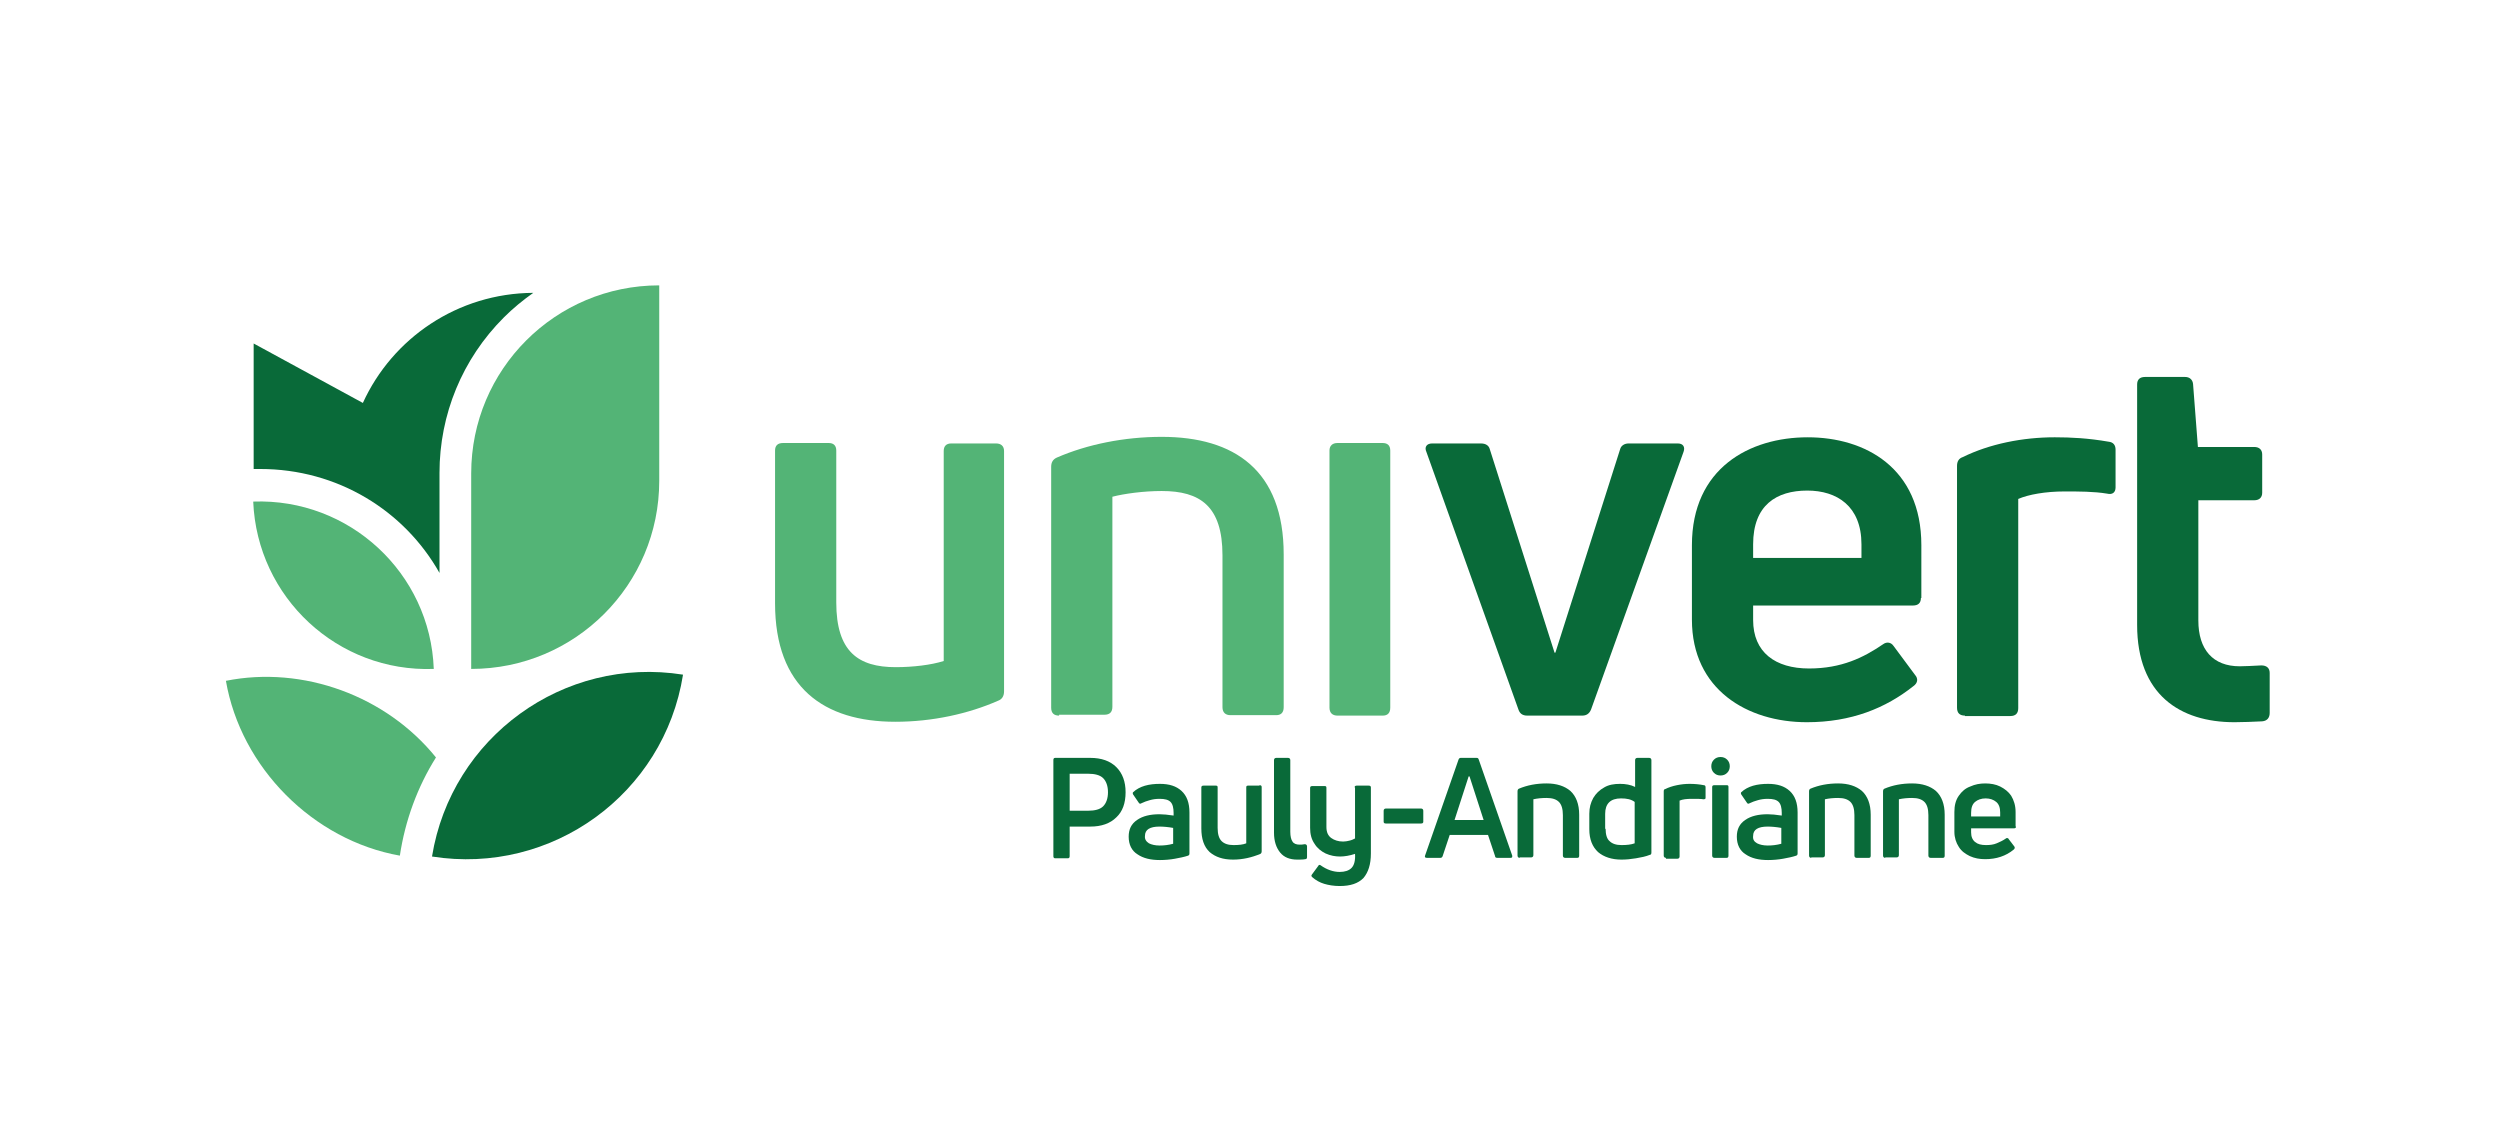 <?xml version="1.0" encoding="utf-8"?>
<!-- Generator: Adobe Illustrator 26.1.0, SVG Export Plug-In . SVG Version: 6.00 Build 0)  -->
<svg version="1.1" id="Calque_1" xmlns="http://www.w3.org/2000/svg" xmlns:xlink="http://www.w3.org/1999/xlink" x="0px" y="0px"
	 viewBox="0 0 567.7 259.1" style="enable-background:new 0 0 567.7 259.1;" xml:space="preserve">
<style type="text/css">
	.st0{fill:#096A39;}
	.st1{fill:#53B476;}
</style>
<g>
	<path class="st0" d="M247.6,172.1c2.5,0,4.5,0.7,5.9,2.1c1.4,1.4,2.1,3.3,2.1,5.7c0,2.5-0.7,4.4-2.1,5.7c-1.4,1.4-3.4,2.1-5.9,2.1
		h-4.7v6.7c0,0.3-0.1,0.5-0.4,0.5h-2.9c-0.3,0-0.4-0.2-0.4-0.5v-21.8c0-0.3,0.1-0.5,0.4-0.5H247.6z M247.1,184.1
		c1.5,0,2.7-0.3,3.4-1c0.7-0.7,1.1-1.8,1.1-3.2c0-1.4-0.4-2.5-1.1-3.2c-0.7-0.7-1.9-1-3.4-1h-4.2v8.4H247.1z"/>
	<path class="st0" d="M263.4,178c2.1,0,3.7,0.5,4.9,1.6c1.2,1.1,1.8,2.7,1.8,4.9v9.3c0,0.3-0.1,0.4-0.3,0.5c-0.9,0.3-1.9,0.5-3,0.7
		c-1.1,0.2-2.3,0.3-3.4,0.3c-2.1,0-3.8-0.4-5.1-1.3c-1.3-0.8-2-2.2-2-4c0-1.7,0.6-2.9,1.9-3.8c1.3-0.9,3-1.3,5.1-1.3
		c0.8,0,1.9,0.1,3.2,0.3v-0.6c0-1.1-0.2-2-0.7-2.5c-0.5-0.5-1.3-0.7-2.5-0.7c-0.8,0-1.5,0.1-2.2,0.3c-0.7,0.2-1.3,0.4-1.9,0.7
		c-0.1,0.1-0.2,0.1-0.3,0.1c-0.1,0-0.3-0.1-0.3-0.2l-1.3-1.9c-0.1-0.2-0.1-0.4,0-0.5C258.8,178.5,260.9,178,263.4,178z M260.9,191.5
		c0.6,0.3,1.4,0.5,2.4,0.5c1,0,2-0.1,3.1-0.4V188c-1.1-0.2-2.2-0.3-3.1-0.3c-2.2,0-3.3,0.7-3.3,2.1
		C259.9,190.6,260.3,191.1,260.9,191.5z"/>
	<path class="st0" d="M286,178.3c0.3,0,0.5,0.1,0.5,0.4v14.6c0,0.3-0.1,0.5-0.3,0.6c-1.9,0.8-4,1.3-6.2,1.3c-2.3,0-4-0.6-5.3-1.7
		c-1.3-1.2-1.9-3-1.9-5.4v-9.3c0-0.3,0.2-0.4,0.5-0.4h2.8c0.3,0,0.4,0.1,0.4,0.4v9.2c0,1.4,0.3,2.4,0.9,3c0.6,0.6,1.5,0.9,2.7,0.9
		c1.2,0,2.2-0.1,2.9-0.4v-12.7c0-0.3,0.1-0.4,0.4-0.4H286z"/>
	<path class="st0" d="M294.6,195.2c-1.7,0-3-0.5-3.9-1.6c-0.9-1.1-1.4-2.6-1.4-4.5v-16.5c0-0.3,0.2-0.5,0.5-0.5h2.7
		c0.3,0,0.5,0.2,0.5,0.5v16.3c0,1,0.2,1.8,0.5,2.2c0.3,0.5,0.9,0.7,1.6,0.7c0.3,0,0.7,0,1.2-0.1c0.3,0,0.5,0.2,0.5,0.5v2.4
		c0,0.3-0.1,0.5-0.4,0.5C295.9,195.2,295.3,195.2,294.6,195.2z"/>
	<path class="st0" d="M307.6,178.8c0-0.3,0.2-0.4,0.5-0.4h2.7c0.3,0,0.5,0.1,0.5,0.4v15c0,2.5-0.6,4.3-1.7,5.6
		c-1.2,1.2-2.9,1.8-5.4,1.8c-1.3,0-2.5-0.2-3.5-0.5c-1-0.3-1.9-0.8-2.7-1.5c-0.1-0.1-0.2-0.2-0.2-0.3c0-0.1,0-0.2,0.1-0.3l1.4-1.9
		c0.1-0.2,0.2-0.3,0.3-0.3c0.1,0,0.2,0,0.3,0.1c1.4,1,2.9,1.5,4.3,1.5c1.2,0,2.1-0.3,2.7-0.9c0.6-0.6,0.9-1.7,0.8-3.2
		c-1.2,0.4-2.4,0.6-3.4,0.6c-1.1,0-2.2-0.2-3.3-0.7c-1-0.5-1.9-1.2-2.5-2.2c-0.7-1-1-2.2-1-3.6v-9.1c0-0.3,0.2-0.4,0.5-0.4h2.8
		c0.3,0,0.4,0.1,0.4,0.4v8.9c0,1.2,0.4,2,1.1,2.5c0.7,0.5,1.6,0.8,2.7,0.8c0.5,0,1-0.1,1.4-0.2c0.5-0.1,0.9-0.3,1.3-0.5V178.8z"/>
	<path class="st0" d="M314.7,187c-0.3,0-0.5-0.1-0.5-0.4v-2.5c0-0.3,0.2-0.5,0.5-0.5h8c0.3,0,0.5,0.2,0.5,0.5v2.5
		c0,0.3-0.2,0.4-0.5,0.4H314.7z"/>
	<path class="st0" d="M324,194.8c-0.4,0-0.5-0.2-0.4-0.5l7.6-21.8c0.1-0.3,0.3-0.4,0.5-0.4h3.6c0.3,0,0.4,0.1,0.5,0.4l7.6,21.8
		c0,0,0,0.1,0,0.2c0,0.2-0.1,0.3-0.4,0.3H340c-0.3,0-0.5-0.1-0.5-0.4l-1.6-4.8h-8.7l-1.6,4.8c-0.1,0.3-0.3,0.4-0.5,0.4H324z
		 M333.5,176.3l-3.2,9.9h6.6l-3.2-9.9H333.5z"/>
	<path class="st0" d="M345.1,194.8c-0.3,0-0.5-0.2-0.5-0.5v-14.6c0-0.3,0.1-0.5,0.3-0.6c1.9-0.8,4-1.2,6.3-1.2
		c2.3,0,4.1,0.6,5.4,1.7c1.3,1.2,2,3,2,5.4v9.3c0,0.3-0.1,0.5-0.4,0.5h-2.8c-0.3,0-0.5-0.2-0.5-0.5v-9.2c0-1.4-0.3-2.4-0.9-3
		c-0.6-0.6-1.5-0.9-2.8-0.9c-1.1,0-2.1,0.1-3,0.3v12.7c0,0.3-0.2,0.5-0.5,0.5H345.1z"/>
	<path class="st0" d="M371.3,172.6c0-0.3,0.2-0.5,0.5-0.5h2.7c0.3,0,0.5,0.2,0.5,0.5v21c0,0.3-0.1,0.5-0.3,0.5c-1,0.4-2,0.6-3.2,0.8
		c-1.2,0.2-2.2,0.3-3.3,0.3c-2.2,0-4-0.6-5.3-1.7c-1.3-1.2-2-2.9-2-5.2v-3.5c0-1.4,0.3-2.5,0.9-3.6c0.6-1,1.4-1.8,2.5-2.4
		c1-0.6,2.2-0.8,3.6-0.8c1.2,0,2.4,0.2,3.4,0.7V172.6z M364.6,188.2c0,1.3,0.3,2.3,0.9,2.8c0.6,0.6,1.5,0.9,2.7,0.9
		c1.2,0,2.2-0.1,3-0.4v-9.4c-0.8-0.6-1.8-0.8-3.1-0.8c-2.4,0-3.6,1.2-3.6,3.5V188.2z"/>
	<path class="st0" d="M378.3,194.8c-0.3,0-0.5-0.2-0.5-0.5v-14.6c0-0.3,0.1-0.5,0.3-0.5c0.8-0.4,1.7-0.7,2.7-0.9
		c1-0.2,1.9-0.3,2.9-0.3c1.1,0,2.2,0.1,3.2,0.3c0.3,0,0.4,0.2,0.4,0.5v2.3c0,0.1,0,0.3-0.1,0.3c-0.1,0.1-0.2,0.1-0.4,0.1
		c-0.5-0.1-1.4-0.1-2.6-0.1c-1.2,0-2.1,0.1-2.8,0.4v12.7c0,0.3-0.2,0.5-0.5,0.5H378.3z"/>
	<path class="st0" d="M392.2,175.5c-0.4,0.4-0.9,0.6-1.5,0.6c-0.6,0-1.1-0.2-1.5-0.6c-0.4-0.4-0.6-0.9-0.6-1.5
		c0-0.6,0.2-1.1,0.6-1.5c0.4-0.4,0.9-0.6,1.5-0.6c0.6,0,1.1,0.2,1.5,0.6c0.4,0.4,0.6,0.9,0.6,1.5
		C392.8,174.6,392.6,175.1,392.2,175.5z M389.3,194.8c-0.3,0-0.5-0.2-0.5-0.5v-15.6c0-0.3,0.2-0.4,0.5-0.4h2.8
		c0.3,0,0.4,0.1,0.4,0.4v15.6c0,0.3-0.1,0.5-0.4,0.5H389.3z"/>
	<path class="st0" d="M401.5,178c2.1,0,3.7,0.5,4.9,1.6c1.2,1.1,1.8,2.7,1.8,4.9v9.3c0,0.3-0.1,0.4-0.3,0.5c-0.9,0.3-1.9,0.5-3,0.7
		c-1.1,0.2-2.3,0.3-3.4,0.3c-2.1,0-3.8-0.4-5.1-1.3c-1.3-0.8-2-2.2-2-4c0-1.7,0.6-2.9,1.9-3.8c1.3-0.9,3-1.3,5.1-1.3
		c0.8,0,1.9,0.1,3.2,0.3v-0.6c0-1.1-0.2-2-0.7-2.5c-0.5-0.5-1.3-0.7-2.5-0.7c-0.8,0-1.5,0.1-2.2,0.3c-0.7,0.2-1.3,0.4-1.9,0.7
		c-0.1,0.1-0.2,0.1-0.3,0.1c-0.1,0-0.3-0.1-0.3-0.2l-1.3-1.9c-0.1-0.2-0.1-0.4,0-0.5C396.9,178.5,399,178,401.5,178z M399,191.5
		c0.6,0.3,1.4,0.5,2.4,0.5c1,0,2-0.1,3.1-0.4V188c-1.1-0.2-2.2-0.3-3.1-0.3c-2.2,0-3.3,0.7-3.3,2.1C398,190.6,398.3,191.1,399,191.5
		z"/>
	<path class="st0" d="M411.3,194.8c-0.3,0-0.5-0.2-0.5-0.5v-14.6c0-0.3,0.1-0.5,0.3-0.6c1.9-0.8,4-1.2,6.3-1.2
		c2.3,0,4.1,0.6,5.4,1.7c1.3,1.2,2,3,2,5.4v9.3c0,0.3-0.1,0.5-0.4,0.5h-2.8c-0.3,0-0.5-0.2-0.5-0.5v-9.2c0-1.4-0.3-2.4-0.9-3
		c-0.6-0.6-1.5-0.9-2.8-0.9c-1.1,0-2.1,0.1-3,0.3v12.7c0,0.3-0.2,0.5-0.5,0.5H411.3z"/>
	<path class="st0" d="M428.1,194.8c-0.3,0-0.5-0.2-0.5-0.5v-14.6c0-0.3,0.1-0.5,0.3-0.6c1.9-0.8,4-1.2,6.3-1.2
		c2.3,0,4.1,0.6,5.4,1.7c1.3,1.2,2,3,2,5.4v9.3c0,0.3-0.1,0.5-0.4,0.5h-2.8c-0.3,0-0.5-0.2-0.5-0.5v-9.2c0-1.4-0.3-2.4-0.9-3
		c-0.6-0.6-1.5-0.9-2.8-0.9c-1.1,0-2.1,0.1-3,0.3v12.7c0,0.3-0.2,0.5-0.5,0.5H428.1z"/>
	<path class="st0" d="M457.8,187.7c0,0.3-0.2,0.4-0.5,0.4h-9.7v0.9c0,1,0.3,1.7,0.9,2.2c0.6,0.5,1.4,0.7,2.5,0.7
		c0.9,0,1.7-0.1,2.4-0.4c0.7-0.3,1.4-0.6,2.1-1.1c0.1-0.1,0.2-0.1,0.3-0.1c0.1,0,0.3,0.1,0.3,0.2l1.3,1.7c0.1,0.1,0.1,0.2,0.1,0.3
		c0,0.2-0.1,0.3-0.2,0.4c-1.8,1.5-4,2.2-6.5,2.2c-1.3,0-2.4-0.2-3.5-0.7c-1-0.5-1.9-1.1-2.5-2.1c-0.6-0.9-1-2.1-1-3.4v-4.5
		c0-1.5,0.3-2.7,1-3.7c0.7-1,1.5-1.7,2.6-2.1c1.1-0.5,2.2-0.7,3.4-0.7c1.2,0,2.4,0.2,3.4,0.7c1,0.5,1.9,1.2,2.5,2.1
		c0.6,1,1,2.2,1,3.7V187.7z M454.2,184.5c0-1.1-0.3-1.9-0.9-2.4c-0.6-0.5-1.4-0.8-2.4-0.8c-1,0-1.8,0.3-2.4,0.8
		c-0.6,0.5-0.9,1.3-0.9,2.5v0.8h6.6V184.5z"/>
</g>
<path class="st1" d="M226.2,100.7c1.1,0,1.8,0.6,1.8,1.7V157c0,1.1-0.5,1.8-1.3,2.1c-6.8,3-15,4.8-23.4,4.8
	c-16.2,0-27.3-7.8-27.3-26.9v-34.7c0-1.1,0.6-1.7,1.8-1.7h10.4c1.1,0,1.7,0.6,1.7,1.7v34.5c0,11.2,5,14.7,13.5,14.7
	c3.9,0,8.1-0.5,10.9-1.4v-47.7c0-1.1,0.6-1.7,1.7-1.7H226.2z"/>
<path class="st1" d="M240.5,162.5c-1.2,0-1.8-0.6-1.8-1.8v-54.7c0-1,0.4-1.7,1.3-2.1c6.9-3,15.3-4.7,23.8-4.7
	c16.5,0,27.7,7.6,27.7,26.7v34.7c0,1.2-0.6,1.8-1.7,1.8h-10.4c-1.1,0-1.8-0.6-1.8-1.8v-34.5c0-11.2-5.1-14.6-13.8-14.6
	c-4.1,0-8.5,0.6-11.2,1.3v47.7c0,1.2-0.6,1.8-1.8,1.8H240.5z"/>
<path class="st1" d="M303.7,162.5c-1.1,0-1.8-0.6-1.8-1.8v-58.4c0-1.1,0.7-1.7,1.8-1.7H314c1.1,0,1.7,0.6,1.7,1.7v58.4
	c0,1.2-0.6,1.8-1.7,1.8H303.7z"/>
<path class="st0" d="M346.8,162.5c-1.1,0-1.7-0.5-2-1.4l-20.9-58.5c-0.5-1.1,0.1-1.9,1.3-1.9h11.1c1.1,0,1.8,0.5,2,1.3l14.7,46.2
	h0.2l14.7-46.2c0.2-0.8,1-1.3,1.9-1.3H381c1.2,0,1.7,0.8,1.3,1.9l-21,58.5c-0.4,1-1.1,1.4-2,1.4H346.8z"/>
<path class="st0" d="M436.2,135.8c0,1.1-0.6,1.7-1.8,1.7h-36.3v3.3c0,7.3,5,11,12.7,11c7.4,0,12.4-2.5,16.8-5.5
	c0.8-0.6,1.8-0.5,2.4,0.4l4.9,6.6c0.7,0.8,0.6,1.8-0.4,2.5c-6.3,5-14.1,8.2-24.2,8.2c-13.5,0-26.1-7.4-26.1-23.3v-16.9
	c0-17.5,13.1-24.5,26.3-24.5c13,0,25.8,6.9,25.8,24.5V135.8z M410.4,111.4c-7,0-12.3,3.3-12.3,12.2v3.1h24.6v-3.1
	C422.7,114.9,417.1,111.4,410.4,111.4z"/>
<path class="st0" d="M446.2,162.5c-1.2,0-1.8-0.6-1.8-1.8v-54.9c0-1,0.4-1.7,1.3-2c6.1-3,13.6-4.5,20.9-4.5c3.7,0,7.6,0.2,12.2,1
	c1.1,0.1,1.6,0.8,1.6,1.8v8.6c0,1.1-0.7,1.7-1.9,1.4c-3-0.5-6.4-0.5-9.7-0.5c-4.3,0-8.2,0.7-10.5,1.7v47.5c0,1.2-0.6,1.8-1.8,1.8
	H446.2z"/>
<path class="st0" d="M508.6,151.3c1.1,0,3-0.1,4.9-0.2c1.2,0,1.9,0.6,1.9,1.7v9.1c0,1-0.5,1.8-1.7,1.9c-2,0.1-4.5,0.2-6.3,0.2
	c-12.4,0-22.1-6.3-22.1-22.1V87.3c0-1.1,0.6-1.7,1.8-1.7h9.1c1,0,1.7,0.6,1.8,1.6l1.1,14.3h12.8c1.1,0,1.8,0.6,1.8,1.7v8.7
	c0,1.1-0.7,1.7-1.8,1.7h-12.7v27.3C499.2,147.5,502.5,151.3,508.6,151.3z"/>
<path class="st1" d="M98.5,151.9c-0.8-21.8-19.2-38.8-41-38C58.4,135.7,76.7,152.7,98.5,151.9z"/>
<path class="st1" d="M107,151.9c23.6,0,42.7-19.1,42.7-42.7V64.8c-23.6,0-42.7,19.1-42.7,42.7V151.9z"/>
<path class="st0" d="M98.1,194.5c4.4-27.1,29.9-45.6,57-41.3C150.8,180.3,125.3,198.8,98.1,194.5z"/>
<path class="st1" d="M99,172c-4.2,6.7-7,14.3-8.2,22.3c-19.7-3.5-36.1-20-39.5-39.7C68.8,151.1,87.7,158,99,172z"/>
<path class="st0" d="M121.1,66.5c-2.4,1.7-4.6,3.5-6.7,5.6c-9.4,9.4-14.6,22-14.6,35.3v22.7c-8-14.2-23.2-23.6-40.7-23.6
	c-0.5,0-0.9,0-1.4,0l-0.1,0V78l24.8,13.5C89.1,76.8,103.9,66.6,121.1,66.5z"/>
</svg>
